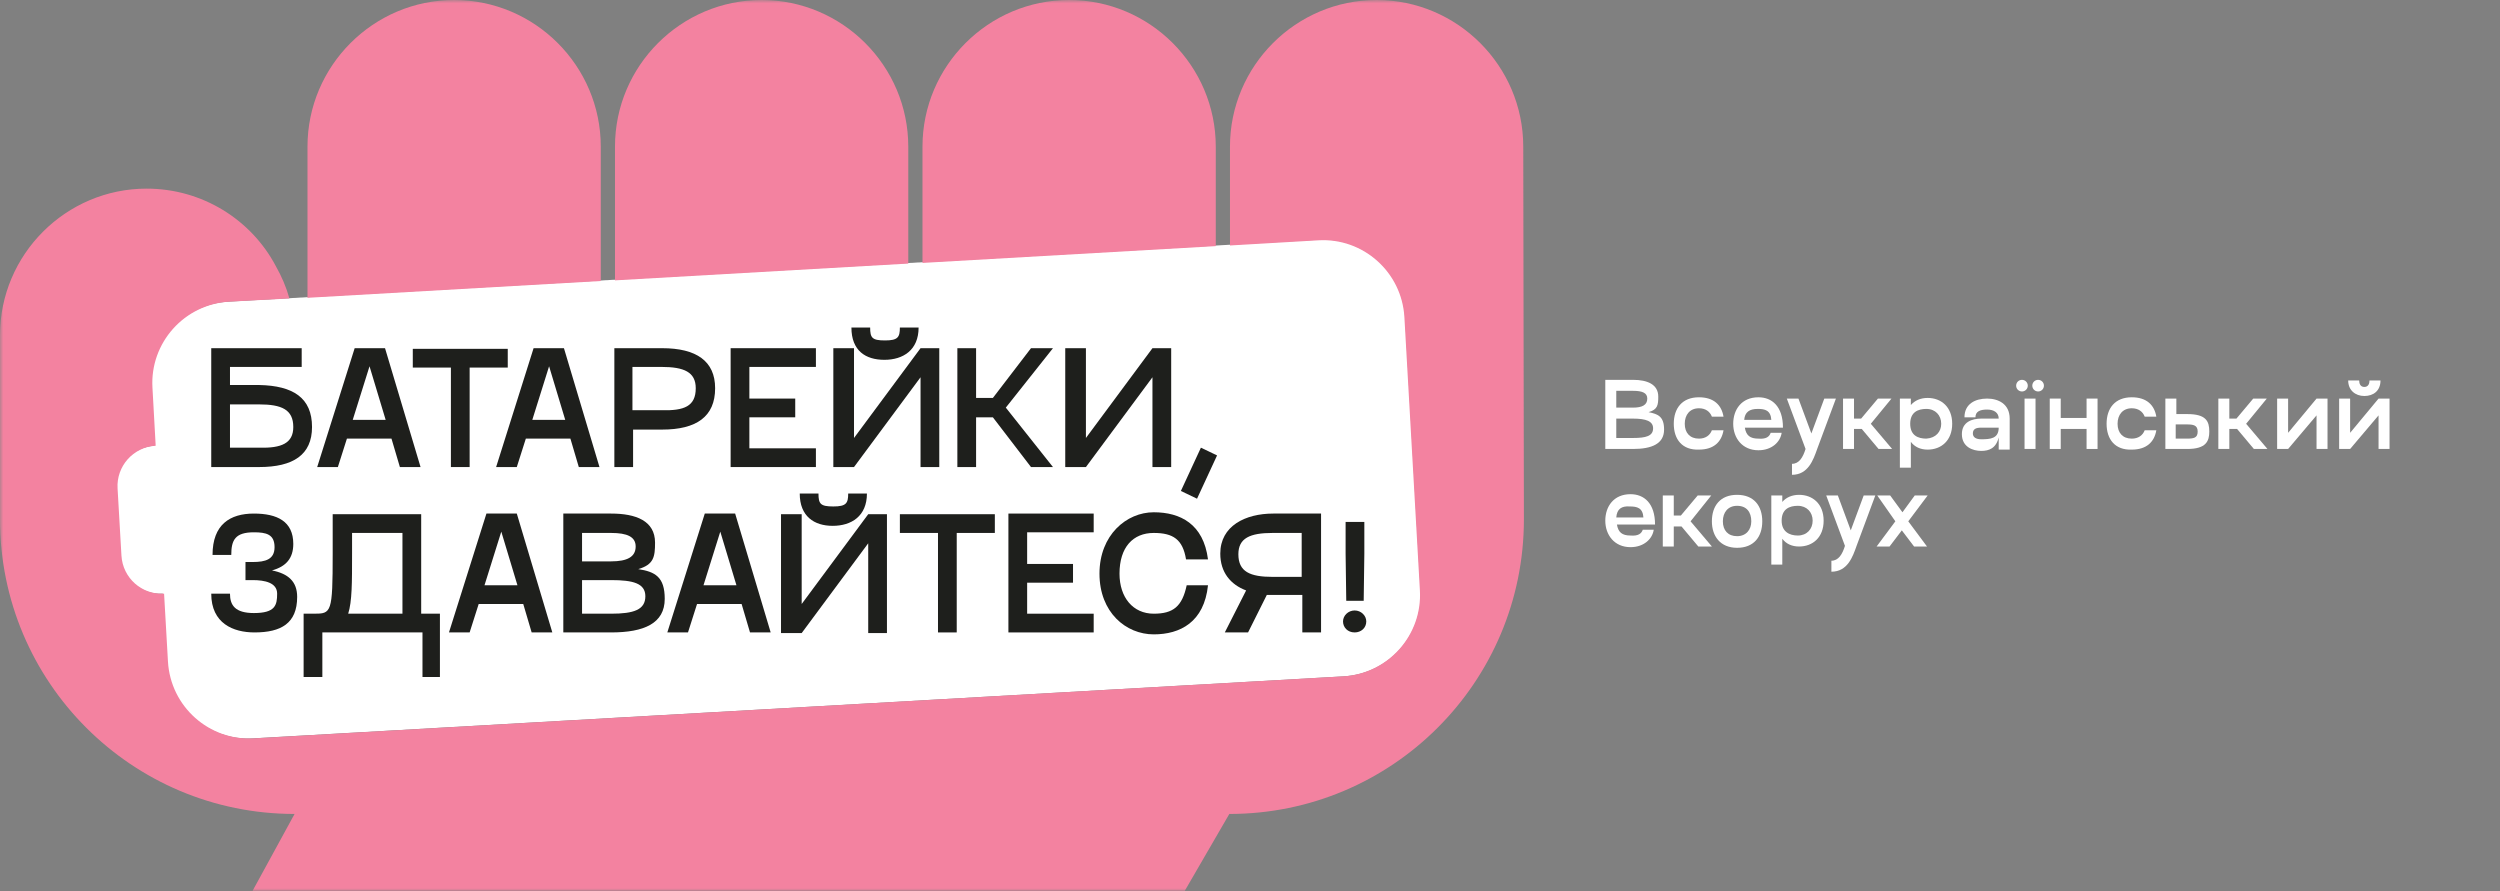 <svg width="387" height="138" viewBox="0 0 387 138" fill="none" xmlns="http://www.w3.org/2000/svg">
<rect x="0" y="0" width="387" height="138" fill="#808080" stroke="none"/>
<g clip-path="url(#clip0_483_4164)">
<mask id="mask0_483_4164" style="mask-type:luminance" maskUnits="userSpaceOnUse" x="0" y="0" width="387" height="138">
<path d="M387 0H0V138H387V0Z" fill="white"/>
</mask>
<g mask="url(#mask0_483_4164)">
<path d="M217.501 49C217.101 42.1 211.101 36.7 204.201 37.1L35.301 46.7C28.301 47.1 23.001 53.1 23.401 60L23.901 69C20.501 69.2 17.801 72.1 18.001 75.6L18.601 86C18.801 89.4 21.701 92.1 25.201 91.9L25.801 102.4C26.201 109.4 32.201 114.7 39.101 114.3L208.001 104.7C215.001 104.3 220.301 98.3 219.901 91.4L217.501 49Z" fill="white"/>
<path d="M235.8 22.7C235.8 10.2 225.6 0 213.1 0C200.6 0 190.4 10.2 190.4 22.7V38L204.1 37.2C211 36.8 217 42.1 217.4 49.1L219.8 91.4C220.2 98.3 214.9 104.3 207.9 104.7L39.3 114.3C32.4 114.7 26.4 109.4 26 102.4L25.4 91.9C22 92.1 19 89.5 18.8 86L18.2 75.6C18 72.2 20.6 69.2 24.1 69L23.6 60C23.2 53.1 28.5 47.1 35.5 46.7L44.8 46.2C44.3 44.4 43.6 42.8 42.7 41.2C38.9 34 31.3 29.2 22.7 29.2C10.2 29.2 0 39.4 0 51.9V80.4C0 105.6 20.4 126 45.6 126L39.1 137.9H183.4L190.3 126C215.5 126 235.9 105.6 235.9 80.4L235.8 22.7Z" fill="#F382A0"/>
<path d="M188.201 38.1V22.7C188.201 10.2 178.001 0 165.501 0C153.001 0 142.801 10.2 142.801 22.7V40.7L188.201 38.1Z" fill="#F382A0"/>
<path d="M140.601 40.8V22.7C140.601 10.2 130.401 0 117.901 0C105.401 0 95.201 10.2 95.201 22.7V43.4L140.601 40.8Z" fill="#F382A0"/>
<path d="M93 43.5V22.7C93 10.2 82.8 0 70.3 0C57.8 0 47.6 10.2 47.6 22.7V46.1L93 43.5Z" fill="#F382A0"/>
<path d="M48.301 66.1C48.301 70.4 45.401 72.3 40.101 72.3H32.701V53.9H46.701V56.8H35.601V59.6H40.101C45.401 59.7 48.301 61.6 48.301 66.1ZM45.401 66.1C45.401 63.4 43.601 62.6 40.101 62.6H35.601V69.3H40.101C43.601 69.4 45.401 68.6 45.401 66.1Z" fill="#1E1F1C"/>
<path d="M60.602 67.9H53.702L52.302 72.3H49.102L54.902 53.9H59.602L65.102 72.3H61.902L60.602 67.9ZM59.702 65L57.202 56.7L54.602 65H59.702Z" fill="#1E1F1C"/>
<path d="M78.6 56.9H72.7V72.3H69.8V56.9H63.9V54H78.6V56.9Z" fill="#1E1F1C"/>
<path d="M88.299 67.9H81.399L79.999 72.3H76.799L82.599 53.9H87.299L92.799 72.3H89.599L88.299 67.9ZM87.499 65L84.999 56.7L82.399 65H87.499Z" fill="#1E1F1C"/>
<path d="M110.702 60.1C110.702 64.5 107.802 66.5 102.502 66.5H98.002V72.3H95.102V53.9H102.502C107.802 53.9 110.702 55.9 110.702 60.1ZM107.702 60.1C107.702 57.6 105.902 56.8 102.402 56.8H97.902V63.5H102.402C105.902 63.6 107.702 62.9 107.702 60.1Z" fill="#1E1F1C"/>
<path d="M116.002 56.9V61.7H123.102V64.6H116.002V69.4H126.302V72.3H113.102V53.9H126.302V56.8H116.002V56.9Z" fill="#1E1F1C"/>
<path d="M145.4 53.9V72.3H142.5V58.4L132.2 72.3H129V53.9H132.2V67.8L142.5 53.9H145.4ZM131.8 50.7H134.7C134.7 52.3 135 52.7 137 52.7C139 52.7 139.3 52.2 139.3 50.7H142.2C142.2 54.2 139.8 55.7 136.9 55.7C134 55.7 131.8 54.3 131.8 50.7Z" fill="#1E1F1C"/>
<path d="M155.699 63.1L162.999 72.3H159.599L153.699 64.6H151.099V72.3H148.199V53.9H151.099V61.6H153.699L159.599 53.9H162.999L155.699 63.1Z" fill="#1E1F1C"/>
<path d="M181.3 53.9V72.3H178.4V58.4L168.1 72.3H164.9V53.9H168.1V67.8L178.4 53.9H181.3Z" fill="#1E1F1C"/>
<path d="M185.901 69.3L188.401 70.5L185.301 77.2L182.801 76L185.901 69.3Z" fill="#1E1F1C"/>
<path d="M46.001 92.4C46.001 96.5 43.501 97.9 39.401 97.9C36.101 97.9 32.701 96.5 32.701 91.9H35.601C35.601 93.7 36.401 94.9 39.301 94.9C42.601 94.9 42.901 93.7 42.901 91.9C42.901 90.2 41.001 89.8 39.101 89.8H38.001V87H39.101C41.101 87 42.501 86.6 42.501 84.7C42.501 82.7 41.201 82.4 39.301 82.4C36.401 82.4 35.801 83.6 35.801 85.9H32.901C32.901 81.2 35.601 79.5 39.301 79.5C42.901 79.5 45.401 80.7 45.401 84.2C45.401 86.4 44.301 87.7 42.101 88.3C44.601 88.8 46.001 90 46.001 92.4Z" fill="#1E1F1C"/>
<path d="M68.1 95V104.8H65.4V97.9H49.9V104.8H47V95H48.6C51.3 95 51.5 94.9 51.5 85.7V79.6H65.2V95H68.1ZM62.3 95V82.5H54.5V85.7C54.5 90.2 54.5 93.1 53.9 95H62.3Z" fill="#1E1F1C"/>
<path d="M81 93.5H74.1L72.7 97.9H69.5L75.3 79.5H80L85.5 97.9H82.3L81 93.5ZM80.1 90.6L77.6 82.3L75 90.6H80.1Z" fill="#1E1F1C"/>
<path d="M102.901 92.7C102.901 96.5 99.701 97.9 94.601 97.9H87.201V79.5H94.601C98.401 79.5 101.401 80.6 101.401 84C101.401 86.2 101.201 87.4 98.801 88.1C101.401 88.5 102.901 89.3 102.901 92.7ZM90.101 86.9H94.601C97.101 86.9 98.401 86.2 98.401 84.6C98.401 83.1 97.101 82.5 94.601 82.5H90.101V86.9ZM99.901 92.3C99.901 90.3 98.001 89.8 94.601 89.8H90.101V95H94.601C98.101 95 99.901 94.4 99.901 92.3Z" fill="#1E1F1C"/>
<path d="M114.801 93.5H107.901L106.501 97.9H103.301L109.101 79.5H113.801L119.301 97.9H116.101L114.801 93.5ZM114.001 90.6L111.501 82.3L108.901 90.6H114.001Z" fill="#1E1F1C"/>
<path d="M137.3 79.6V98H134.4V84.1L124.1 98H120.9V79.6H124.1V93.5L134.4 79.6H137.3ZM123.8 76.4H126.7C126.7 78 127 78.4 129 78.4C131 78.4 131.3 77.9 131.3 76.4H134.2C134.2 79.9 131.8 81.4 128.9 81.4C126 81.4 123.8 79.9 123.8 76.4Z" fill="#1E1F1C"/>
<path d="M154.001 82.5H148.101V97.9H145.201V82.5H139.301V79.6H154.001V82.5Z" fill="#1E1F1C"/>
<path d="M159.002 82.5V87.3H166.102V90.2H159.002V95H169.302V97.9H156.102V79.5H169.302V82.4H159.002V82.5Z" fill="#1E1F1C"/>
<path d="M178.599 82.5C175.399 82.5 173.299 84.7 173.299 88.8C173.299 92.5 175.399 95 178.599 95C181.599 95 182.999 93.9 183.699 90.6H186.999C186.399 96.3 182.699 98.2 178.599 98.2C174.299 98.2 170.199 94.8 170.199 88.8C170.199 82.8 174.399 79.3 178.599 79.3C182.699 79.3 186.299 81.1 186.999 86.6H183.599C183.099 83.5 181.599 82.5 178.599 82.5Z" fill="#1E1F1C"/>
<path d="M204.5 97.9H201.6V92.1H197.1C196.8 92.1 196.4 92.1 196.1 92.1L193.2 97.9H189.6L192.9 91.4C190.5 90.5 188.9 88.6 188.9 85.7C188.9 81.4 192.8 79.5 197.1 79.5H204.5V97.9ZM201.5 82.5H197C193.5 82.5 191.7 83.3 191.7 85.8C191.7 88.5 193.5 89.3 197 89.3H201.5V82.5Z" fill="#1E1F1C"/>
<path d="M207.9 96.2C207.9 95.3 208.7 94.5 209.7 94.5C210.7 94.5 211.5 95.3 211.5 96.2C211.5 97.2 210.7 97.9 209.7 97.9C208.6 97.9 207.9 97.1 207.9 96.2ZM211.2 80.8V85.7L211.1 93H208.4L208.3 85.7V80.8H211.2Z" fill="#1E1F1C"/>
<path d="M257.6 66.5C257.6 68.7 255.7 69.5 252.8 69.5H248.5V58.8H252.8C255 58.8 256.7 59.5 256.7 61.4C256.7 62.7 256.6 63.4 255.2 63.8C256.7 64.1 257.6 64.5 257.6 66.5ZM250.2 63.1H252.8C254.2 63.1 255 62.7 255 61.7C255 60.8 254.2 60.5 252.8 60.5H250.2V63.1ZM255.9 66.3C255.9 65.2 254.8 64.8 252.8 64.8H250.2V67.8H252.8C254.8 67.8 255.9 67.5 255.9 66.3Z" fill="white"/>
<path d="M259.1 65.6C259.1 63.2 260.4 61.5 263 61.5C265.3 61.5 266.5 62.7 266.8 64.5H265C264.7 63.7 264 63.2 263 63.2C261.6 63.2 260.8 64.2 260.8 65.6C260.8 67 261.6 67.9 263 67.9C264 67.9 264.7 67.4 265 66.6H266.8C266.5 68.4 265.3 69.6 263 69.6C260.4 69.7 259.1 68 259.1 65.6Z" fill="white"/>
<path d="M274.101 67H275.801C275.601 68.4 274.301 69.7 272.201 69.7C269.701 69.7 268.301 67.8 268.301 65.6C268.301 63.4 269.601 61.5 272.201 61.5C274.301 61.5 276.001 62.9 276.001 66.2H270.101C270.301 67.4 270.901 67.9 272.201 67.9C273.401 68 273.901 67.6 274.101 67ZM270.001 65H274.201C274.101 63.5 273.201 63.3 272.101 63.3C270.801 63.3 270.101 63.8 270.001 65Z" fill="white"/>
<path d="M284.2 61.7L281.3 69.5C280.7 71.2 279.9 73.5 277.4 73.5V71.8C278.5 71.8 279.1 70.8 279.5 69.5L276.6 61.7H278.4L280.4 67.1L282.4 61.7H284.2Z" fill="white"/>
<path d="M289.601 65.6L292.901 69.5H290.801L288.201 66.4H287.001V69.5H285.301V61.7H287.001V64.8H288.101L290.701 61.7H292.801L289.601 65.6Z" fill="white"/>
<path d="M302.2 65.6C302.2 68.2 300.5 69.6 298.4 69.6C297.3 69.6 296.4 69.2 295.8 68.4V72.4H294.1V61.7H295.8V62.7C296.4 62 297.3 61.6 298.4 61.6C300.5 61.6 302.2 63 302.2 65.6ZM300.5 65.6C300.5 64.3 299.6 63.3 298.2 63.3C296.9 63.3 295.7 63.8 295.7 65.6C295.7 67.4 296.9 67.9 298.2 67.9C299.7 67.8 300.5 66.8 300.5 65.6Z" fill="white"/>
<path d="M311.099 64.8V69.6H309.399V67.7C308.999 69.4 307.899 69.8 306.699 69.8C305.399 69.8 303.699 69.2 303.699 67.2C303.699 65.3 305.299 64.8 306.699 64.8H309.399C309.399 63.9 308.699 63.4 307.599 63.4C306.499 63.4 305.799 63.7 305.799 64.6H304.099C304.099 62.5 305.799 61.7 307.599 61.7C309.299 61.7 311.099 62.5 311.099 64.8ZM309.399 66.2H306.699C305.899 66.2 305.399 66.4 305.399 67.1C305.399 67.7 305.899 68 306.699 68C308.099 68 309.399 67.9 309.399 66.2Z" fill="white"/>
<path d="M312.1 59.7C312.1 59.2 312.5 58.8 313 58.8C313.5 58.8 313.9 59.2 313.9 59.7C313.9 60.2 313.5 60.6 313 60.6C312.5 60.6 312.1 60.2 312.1 59.7ZM313.4 61.7H315.1V69.5H313.4V61.7ZM314.6 59.7C314.6 59.2 315 58.8 315.5 58.8C316 58.8 316.4 59.2 316.4 59.7C316.4 60.2 316 60.6 315.5 60.6C315 60.6 314.6 60.2 314.6 59.7Z" fill="white"/>
<path d="M324.701 61.7V69.5H323.001V66.4H319.001V69.5H317.301V61.7H319.001V64.7H323.001V61.7H324.701Z" fill="white"/>
<path d="M326.1 65.6C326.1 63.2 327.4 61.5 330 61.5C332.3 61.5 333.5 62.7 333.8 64.5H332C331.7 63.7 331 63.2 330 63.2C328.6 63.2 327.8 64.2 327.8 65.6C327.8 67 328.6 67.9 330 67.9C331 67.9 331.7 67.4 332 66.6H333.8C333.5 68.4 332.3 69.6 330 69.6C327.4 69.7 326.1 68 326.1 65.6Z" fill="white"/>
<path d="M341.999 66.8C341.999 68.3 341.499 69.5 338.599 69.5H335.199V61.7H336.899V64.1H338.599C341.499 64.1 341.999 65.2 341.999 66.8ZM340.199 66.8C340.199 65.8 339.499 65.7 338.499 65.7H336.799V67.9H338.499C339.599 67.9 340.199 67.8 340.199 66.8Z" fill="white"/>
<path d="M347.7 65.6L351 69.5H348.9L346.3 66.4H345.1V69.5H343.4V61.7H345.1V64.8H346.2L348.8 61.7H350.9L347.7 65.6Z" fill="white"/>
<path d="M360.3 61.7V69.5H358.6V64.3L354.2 69.5H352.5V61.7H354.2V67L358.6 61.7H360.3Z" fill="white"/>
<path d="M369.9 61.7V69.5H368.2V64.3L363.8 69.5H362.1V61.7H363.8V67L368.2 61.7H369.9ZM363.5 58.9H365.2C365.2 59.4 365.4 59.9 366 59.9C366.6 59.9 366.8 59.4 366.8 58.9H368.5C368.5 60.5 367.4 61.3 366 61.3C364.6 61.3 363.5 60.4 363.5 58.9Z" fill="white"/>
<path d="M254.3 82H256C255.8 83.4 254.5 84.7 252.4 84.7C249.9 84.7 248.5 82.8 248.5 80.6C248.5 78.4 249.8 76.5 252.4 76.5C254.5 76.5 256.2 77.9 256.2 81.2H250.3C250.5 82.4 251.1 82.9 252.4 82.9C253.6 83 254.1 82.6 254.3 82ZM250.2 80.1H254.4C254.3 78.6 253.4 78.4 252.3 78.4C251 78.3 250.3 78.8 250.2 80.1Z" fill="white"/>
<path d="M261.7 80.7L265 84.6H262.9L260.3 81.5H259.1V84.6H257.4V76.7H259.1V79.8H260.2L262.8 76.7H264.9L261.7 80.7Z" fill="white"/>
<path d="M265 80.7C265 78.3 266.3 76.6 268.9 76.6C271.5 76.6 272.8 78.3 272.8 80.7C272.8 83.1 271.5 84.8 268.9 84.8C266.3 84.8 265 83 265 80.7ZM271.1 80.7C271.1 79.3 270.4 78.3 268.9 78.3C267.5 78.3 266.7 79.3 266.7 80.7C266.7 82.1 267.5 83 268.9 83C270.3 83 271.1 82 271.1 80.7Z" fill="white"/>
<path d="M282.299 80.6C282.299 83.2 280.599 84.6 278.499 84.6C277.399 84.6 276.499 84.2 275.899 83.4V87.4H274.199V76.7H275.899V77.7C276.499 77 277.399 76.6 278.499 76.6C280.599 76.6 282.299 78 282.299 80.6ZM280.599 80.6C280.599 79.3 279.699 78.3 278.299 78.3C276.999 78.3 275.799 78.8 275.799 80.6C275.799 82.3 276.999 82.9 278.299 82.9C279.699 82.9 280.599 81.9 280.599 80.6Z" fill="white"/>
<path d="M290.299 76.7L287.399 84.5C286.799 86.2 285.999 88.5 283.499 88.5V86.8C284.599 86.8 285.199 85.8 285.599 84.5L282.699 76.7H284.499L286.499 82.1L288.499 76.7H290.299Z" fill="white"/>
<path d="M295.4 80.7L298.3 84.6H296.3L294.4 82.1L292.5 84.6H290.5L293.4 80.7L290.6 76.7H292.6L294.5 79.3L296.4 76.7H298.4L295.4 80.7Z" fill="white"/>
</g>
</g>
<defs>
<clipPath id="clip0_483_4164">
<rect width="387" height="138" fill="white"/>
</clipPath>
</defs>
</svg>
